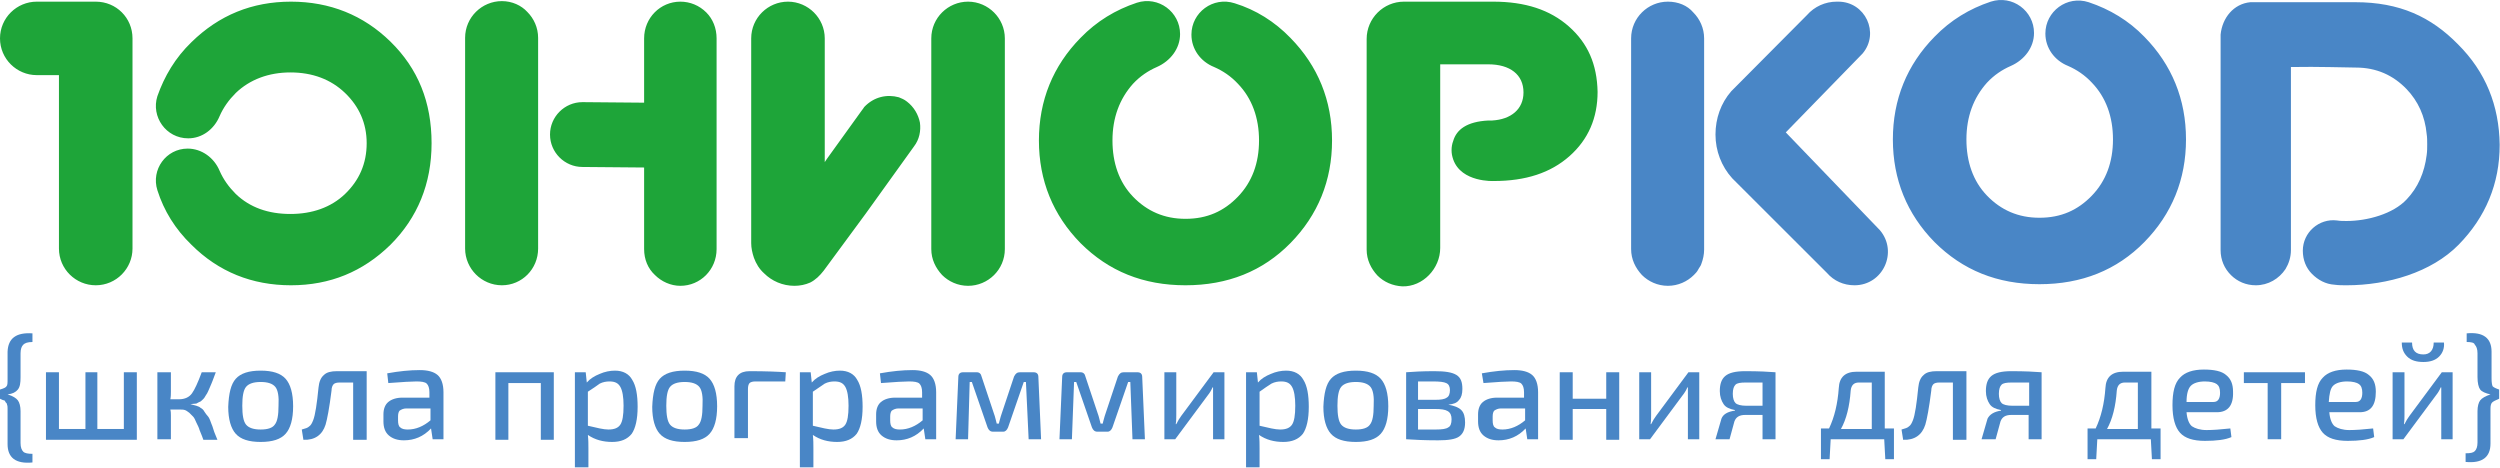 <?xml version="1.0" encoding="UTF-8"?> <svg xmlns="http://www.w3.org/2000/svg" width="1250" height="234" viewBox="0 0 1250 234" fill="none"> <path d="M1044.32 1.099C1033.51 -2.412 1022.69 5.691 1022.69 16.766C1022.69 24.059 1027.29 30.271 1034.05 32.973C1038.38 34.863 1042.43 37.565 1045.95 41.346C1052.98 48.639 1056.49 58.363 1056.49 69.708C1056.49 81.053 1052.98 90.507 1045.95 97.8C1038.92 105.093 1030.53 108.875 1019.72 108.875C1009.17 108.875 1000.52 105.093 993.488 97.8C986.457 90.507 983.212 80.783 983.212 69.708C983.212 58.363 986.727 48.909 993.488 41.346C997.003 37.565 1001.06 34.863 1005.39 32.973C1012.15 30.001 1017.01 23.789 1017.01 16.496C1017.01 5.421 1006.2 -2.683 995.38 0.829C984.834 4.34 975.37 10.013 967.258 18.386C953.467 32.432 946.436 49.72 946.436 69.708C946.436 89.697 953.467 106.984 967.258 121.03C981.319 135.076 998.625 142.099 1019.72 142.099C1040.81 142.099 1058.39 135.076 1072.18 121.03C1085.97 106.984 1093 89.697 1093 69.708C1093 49.72 1085.97 32.432 1072.18 18.386C1064.34 10.283 1054.87 4.611 1044.32 1.099ZM833.945 0.829C823.94 0.829 815.558 8.932 815.558 19.197V124.542C815.558 129.674 817.721 133.996 820.966 137.507C824.211 140.748 828.808 142.909 833.945 142.909C839.083 142.909 843.68 140.748 846.925 137.507C847.736 136.697 848.548 135.886 849.088 134.806C849.629 133.725 850.441 132.915 850.711 131.835C851.522 129.674 852.063 127.243 852.063 124.812V19.197C852.063 14.065 849.9 9.473 846.655 6.231C843.68 2.72 839.083 0.829 833.945 0.829ZM892.895 66.197L931.293 26.76C939.946 16.496 932.645 0.829 919.125 0.829H918.314C912.635 0.829 907.227 3.26 903.441 7.582L865.584 45.668C860.446 51.611 857.742 59.174 857.742 67.277C857.742 75.381 860.716 83.214 866.124 89.156L913.446 136.427C916.961 140.478 921.829 142.639 927.237 142.639C941.569 142.639 949.14 125.892 939.946 115.088L892.895 66.197ZM1229.01 22.168C1215.49 8.392 1199.81 1.099 1177.64 1.099C1155.19 1.099 1125.72 1.099 1125.18 1.099C1116.79 1.909 1111.12 8.932 1110.3 17.306C1110.3 17.846 1110.3 18.386 1110.3 18.927V125.082C1110.3 129.944 1112.2 134.266 1115.44 137.507C1118.69 140.748 1123.01 142.639 1127.88 142.639C1134.1 142.639 1139.51 139.398 1142.75 134.536C1144.38 131.835 1145.46 128.593 1145.46 125.082V33.513C1159.25 33.243 1173.04 33.783 1177.91 33.783C1188.18 33.783 1196.57 37.565 1203.33 44.587C1209 50.53 1212.52 58.093 1213.33 67.007C1213.6 68.628 1213.6 70.519 1213.6 72.139C1213.6 74.03 1213.6 75.651 1213.33 77.542C1212.25 86.185 1209 93.748 1203.33 99.691C1196.57 106.984 1183.59 110.496 1173.31 110.496C1171.69 110.496 1170.07 110.496 1168.44 110.225C1159.52 109.145 1151.41 116.168 1151.41 125.352C1151.41 129.944 1153.03 133.996 1156 136.967C1158.98 139.938 1162.76 142.099 1167.36 142.369C1169.25 142.639 1171.42 142.639 1173.31 142.639C1193.86 142.639 1215.76 136.156 1229.29 122.381C1242.81 108.605 1249.84 91.858 1249.84 72.409C1249.57 52.691 1242.81 35.944 1229.01 22.168Z" fill="#4986C6"></path> <path d="M617.347 1.639C606.53 -1.872 595.714 6.231 595.714 17.306C595.714 24.599 600.311 30.811 607.071 33.513C611.398 35.403 615.454 38.105 618.969 41.886C626 49.179 629.515 58.903 629.515 70.248C629.515 81.593 626 91.047 618.969 98.34C611.939 105.633 603.556 109.415 592.74 109.415C582.194 109.415 573.54 105.633 566.51 98.34C559.479 91.047 556.234 81.323 556.234 70.248C556.234 58.903 559.749 49.449 566.51 41.886C570.025 38.105 574.081 35.403 578.408 33.513C585.168 30.541 590.035 24.329 590.035 17.036C590.035 5.961 579.219 -2.143 568.403 1.369C557.857 4.88 548.392 10.553 540.28 18.926C526.489 32.972 519.458 50.26 519.458 70.248C519.458 90.237 526.489 107.524 540.28 121.57C554.341 135.616 571.648 142.639 592.74 142.639C613.832 142.639 631.408 135.616 645.199 121.57C658.99 107.524 666.021 90.237 666.021 70.248C666.021 50.26 658.99 32.972 645.199 18.926C637.357 10.823 627.893 4.88 617.347 1.639ZM340.176 0.829C330.171 0.829 322.059 8.932 322.059 19.197V51.34L291.232 51.07C282.308 51.07 275.007 58.363 275.007 67.277C275.007 76.191 282.308 83.484 291.232 83.484L322.059 83.754V124.541C322.059 129.674 323.952 134.265 327.467 137.507C330.712 140.748 335.309 142.909 340.176 142.909C350.181 142.909 358.294 134.806 358.294 124.541V19.197C358.294 14.064 356.401 9.472 353.156 6.231C349.641 2.72 345.044 0.829 340.176 0.829ZM250.941 0.559C240.936 0.559 232.553 8.662 232.553 18.926V124.271C232.553 129.403 234.716 133.995 237.961 137.237C241.206 140.478 245.803 142.639 250.941 142.639C260.946 142.639 269.058 134.536 269.058 124.271V18.926C269.058 13.794 266.895 9.202 263.65 5.961C260.676 2.72 256.079 0.559 250.941 0.559ZM145.481 0.829C126.011 0.829 109.516 7.582 95.725 21.087C87.613 28.921 82.205 38.105 78.689 48.099C75.445 58.363 83.016 69.168 94.103 69.168C101.133 69.168 107.083 64.576 109.787 58.093C111.679 53.771 114.384 49.99 117.899 46.478C124.93 39.725 134.394 36.214 145.21 36.214C156.297 36.214 165.491 39.725 172.522 46.478C179.552 53.231 183.338 61.605 183.338 71.599C183.338 81.863 179.552 90.237 172.522 96.99C165.491 103.742 156.027 106.984 145.21 106.984C134.124 106.984 124.93 103.742 117.899 96.99C114.384 93.478 111.679 89.697 109.787 85.375C107.083 78.892 100.863 74.3 93.832 74.3C83.016 74.3 75.445 84.834 78.689 95.099C81.934 105.363 87.613 114.547 95.725 122.38C109.246 135.886 126.011 142.639 145.481 142.639C164.95 142.639 181.445 135.886 195.236 122.38C208.757 108.875 215.787 91.857 215.787 71.599C215.787 51.07 209.027 34.323 195.236 20.817C181.716 7.582 164.95 0.829 145.481 0.829ZM47.863 0.829H18.388C8.383 0.829 0 8.932 0 19.197C0 29.461 8.383 37.564 18.388 37.564H29.475V124.271C29.475 134.536 37.858 142.639 47.863 142.639C58.138 142.639 66.251 134.265 66.251 124.271V19.197C66.251 8.932 58.138 0.829 47.863 0.829ZM784.461 13.254C774.996 4.88 762.557 0.829 746.603 0.829H701.985C691.71 0.829 683.327 9.202 683.327 19.467V124.811C683.327 129.944 685.49 134.265 688.735 137.777C691.98 141.018 696.307 142.909 701.174 143.179C711.45 143.449 720.103 134.265 720.103 124.001V32.162H744.169C754.986 32.162 761.746 37.294 761.746 46.208C761.746 54.582 755.527 59.714 746.062 60.254H745.792C745.251 60.254 744.71 60.254 744.169 60.254C733.353 60.794 728.215 64.846 726.593 70.518C726.052 71.869 725.781 73.49 725.781 75.11C725.781 76.731 726.052 78.082 726.593 79.702C730.649 91.317 746.873 90.507 746.873 90.507C762.828 90.507 775.267 86.455 784.731 78.082C794.195 69.708 798.792 58.903 798.792 45.938C798.522 32.162 793.925 21.628 784.461 13.254ZM484.035 0.829C474.029 0.829 465.647 8.932 465.647 19.197V124.541C465.647 129.674 467.81 133.995 471.055 137.507C474.3 140.748 478.897 142.909 484.035 142.909C494.04 142.909 502.422 134.806 502.422 124.541V19.197C502.422 14.064 500.259 9.472 497.014 6.231C493.769 2.99 489.172 0.829 484.035 0.829ZM453.478 50.8C452.126 49.719 450.774 49.179 449.422 48.639C443.473 47.018 436.983 48.369 432.116 53.501L431.575 54.311C431.305 54.582 431.034 55.122 430.764 55.392L413.457 79.432L412.376 81.053V19.197C412.376 14.064 410.213 9.472 406.968 6.231C403.723 2.99 399.126 0.829 393.988 0.829C383.983 0.829 375.6 8.932 375.6 19.197V121.57C375.6 124.001 376.141 126.432 376.952 128.863C378.034 131.834 379.656 134.536 382.09 136.697C385.876 140.478 391.284 142.909 397.233 142.909C399.937 142.909 402.641 142.369 405.075 141.288C407.779 139.938 409.942 137.777 411.835 135.346L432.927 106.714L456.994 73.219C459.698 69.708 460.509 65.386 459.968 61.334C459.157 57.283 456.994 53.501 453.478 50.8Z" fill="#1EA539"></path> <path d="M16.225 166.679V171.001C13.791 171.001 12.439 171.541 11.628 172.352C10.816 173.162 10.276 174.513 10.276 176.674V188.559C10.276 191.53 10.005 193.421 8.924 194.771C7.842 196.122 6.219 196.932 3.786 197.202C6.49 198.013 8.112 199.093 8.924 200.174C9.735 201.254 10.276 203.145 10.276 205.576V221.513C10.276 223.674 10.816 225.024 11.628 225.835C12.439 226.645 14.061 226.915 16.225 226.915V231.237C7.842 232.047 3.786 228.806 3.786 222.053V204.495C3.786 203.685 3.786 202.875 3.515 202.335C3.515 201.794 3.245 201.524 2.704 200.984C2.704 200.714 2.434 200.444 2.163 200.174C1.622 200.174 1.082 199.904 0 199.363V194.771C1.893 194.231 2.975 193.691 3.245 193.151C3.786 192.61 3.786 191.53 3.786 189.369V175.863C4.056 169.11 8.112 166.139 16.225 166.679Z" fill="#4986C6"></path> <path d="M68.414 186.128V219.892H22.985V186.128H29.475V214.49H42.725V186.128H48.674V214.49H61.924V186.128H68.414Z" fill="#4986C6"></path> <path d="M95.184 202.065C96.266 202.335 97.348 202.605 98.159 202.875C98.97 203.145 99.781 203.415 100.322 203.956C100.863 204.226 101.674 204.766 102.215 205.846C102.756 206.657 103.297 207.467 103.838 208.007C104.378 208.547 104.919 209.628 105.46 211.249C106.001 212.599 106.542 213.95 106.812 215.03C107.083 216.111 107.894 217.731 108.705 219.892H101.674C100.863 217.461 100.052 215.841 99.781 215.03C99.511 213.95 98.97 212.869 98.159 211.249C97.618 209.898 97.077 208.818 96.537 208.277C95.996 207.737 95.455 207.197 94.644 206.387C93.832 205.846 93.292 205.306 92.48 205.036C91.669 204.766 90.858 204.766 89.776 204.766H85.179C85.45 205.846 85.45 206.927 85.45 207.737V219.622H78.689V186.128H85.45V195.852C85.45 196.933 85.45 198.283 85.179 199.634H89.506C92.48 199.634 94.644 198.553 95.996 196.662C97.348 194.772 98.97 191.26 100.863 186.128H107.894C107.083 188.289 106.542 189.639 106.271 190.45C106.001 191.26 105.46 192.341 104.919 193.691C104.378 195.042 103.838 196.122 103.567 196.662C103.297 197.203 102.756 197.743 102.215 198.823C101.674 199.634 100.863 200.174 100.322 200.714C99.781 200.984 98.97 201.254 98.159 201.795C97.077 201.795 95.996 202.065 95.184 202.065Z" fill="#4986C6"></path> <path d="M117.899 189.369C120.333 186.668 124.389 185.317 130.338 185.317C136.287 185.317 140.343 186.668 142.777 189.369C145.21 192.07 146.563 196.662 146.563 203.145C146.563 209.628 145.21 214.22 142.777 216.921C140.343 219.622 136.287 220.973 130.338 220.973C124.389 220.973 120.333 219.622 117.899 216.921C115.465 214.22 114.113 209.628 114.113 203.415C114.384 196.662 115.465 192.07 117.899 189.369ZM137.639 193.421C136.287 191.8 133.853 190.99 130.338 190.99C126.823 190.99 124.389 191.8 123.037 193.421C121.685 195.042 121.144 198.283 121.144 202.875C121.144 207.467 121.685 210.708 123.037 212.329C124.389 213.95 126.823 214.76 130.338 214.76C133.853 214.76 136.287 213.95 137.369 212.329C138.721 210.708 139.261 207.467 139.261 202.875C139.532 198.283 138.991 195.042 137.639 193.421Z" fill="#4986C6"></path> <path d="M183.338 186.128V219.892H176.578V191.26H169.818C168.466 191.26 167.384 191.53 166.843 192.071C166.302 192.611 165.761 193.691 165.761 195.312C164.68 203.956 163.598 209.628 162.787 212.329C161.165 217.461 157.379 220.163 151.7 219.892L150.889 214.76C152.782 214.22 153.863 213.95 154.675 213.14C155.486 212.599 156.027 211.519 156.568 210.168C157.649 207.467 158.46 201.795 159.272 193.691C159.542 190.99 160.353 188.829 161.976 187.479C163.328 186.128 165.491 185.588 168.466 185.588H183.338V186.128Z" fill="#4986C6"></path> <path d="M194.155 191.53L193.614 186.668C199.563 185.587 204.971 185.047 209.838 185.047C213.895 185.047 216.869 185.857 218.762 187.478C220.655 189.099 221.736 192.07 221.736 196.122V219.622H216.328L215.517 214.219C211.731 218.271 207.134 220.162 201.997 220.162C198.752 220.162 196.318 219.351 194.425 217.731C192.532 216.11 191.721 213.679 191.721 210.708V207.196C191.721 204.495 192.532 202.334 194.155 200.984C195.777 199.633 198.211 198.823 201.185 198.823H214.706V196.122C214.706 193.961 214.165 192.61 213.354 191.8C212.543 190.989 210.65 190.719 208.216 190.719C206.053 190.719 201.185 190.989 194.155 191.53ZM199.022 208.277V210.168C199.022 211.788 199.292 213.139 200.104 213.679C200.915 214.489 202.267 214.76 203.889 214.76C207.946 214.76 211.731 213.139 215.247 210.168V204.225H203.078C201.726 204.225 200.644 204.765 199.833 205.305C199.292 205.846 199.022 206.926 199.022 208.277Z" fill="#4986C6"></path> <path d="M276.9 186.128V219.892H270.41V191.53H254.186V219.892H247.696V186.128H276.9Z" fill="#4986C6"></path> <path d="M292.854 186.128L293.395 191.26C295.018 189.369 297.181 188.019 299.885 186.938C302.319 185.858 305.023 185.317 307.457 185.317C311.513 185.317 314.487 186.938 316.11 189.909C318.003 192.881 318.814 197.473 318.814 203.415C318.814 209.628 317.732 214.22 315.839 216.921C313.676 219.622 310.431 220.973 306.105 220.973C301.508 220.973 297.451 219.892 293.936 217.461C294.207 219.892 294.207 222.053 294.207 224.214V233.668H287.446V186.128H292.854ZM293.936 195.852V212.869C298.533 213.95 301.778 214.76 304.212 214.76C307.186 214.76 309.079 213.95 310.161 212.329C311.242 210.708 311.783 207.737 311.783 202.875C311.783 198.553 311.242 195.312 310.161 193.421C309.079 191.53 307.457 190.72 304.753 190.72C303.13 190.72 301.508 190.99 299.885 191.8C298.533 192.881 296.37 194.231 293.936 195.852Z" fill="#4986C6"></path> <path d="M329.901 189.369C332.334 186.668 336.391 185.317 342.34 185.317C348.289 185.317 352.345 186.668 354.778 189.369C357.212 192.07 358.564 196.662 358.564 203.145C358.564 209.628 357.212 214.22 354.778 216.921C352.345 219.622 348.289 220.973 342.34 220.973C336.391 220.973 332.334 219.622 329.901 216.921C327.467 214.22 326.115 209.628 326.115 203.415C326.385 196.662 327.467 192.07 329.901 189.369ZM349.641 193.421C348.289 191.8 345.855 190.99 342.34 190.99C338.824 190.99 336.391 191.8 335.039 193.421C333.686 195.042 333.146 198.283 333.146 202.875C333.146 207.467 333.686 210.708 335.039 212.329C336.391 213.95 338.824 214.76 342.34 214.76C345.855 214.76 348.289 213.95 349.37 212.329C350.722 210.708 351.263 207.467 351.263 202.875C351.534 198.283 350.993 195.042 349.641 193.421Z" fill="#4986C6"></path> <path d="M367.217 219.622V193.151C367.217 188.289 369.651 185.588 374.789 185.588C383.171 185.588 389.121 185.858 392.906 186.128L392.636 190.72H377.763C376.411 190.72 375.33 190.99 374.789 191.53C374.248 192.071 373.978 193.151 373.978 194.502V219.082H367.217V219.622Z" fill="#4986C6"></path> <path d="M405.345 186.128L405.886 191.26C407.509 189.369 409.672 188.019 412.376 186.938C414.81 185.858 417.514 185.317 419.947 185.317C424.004 185.317 426.978 186.938 428.601 189.909C430.493 192.881 431.305 197.473 431.305 203.415C431.305 209.628 430.223 214.22 428.33 216.921C426.167 219.622 422.922 220.973 418.595 220.973C413.998 220.973 409.942 219.892 406.427 217.461C406.697 219.892 406.697 222.053 406.697 224.214V233.668H399.937V186.128H405.345ZM406.427 195.852V212.869C411.024 213.95 414.269 214.76 416.702 214.76C419.677 214.76 421.57 213.95 422.652 212.329C423.733 210.708 424.274 207.737 424.274 202.875C424.274 198.553 423.733 195.312 422.652 193.421C421.57 191.53 419.947 190.72 417.243 190.72C415.621 190.72 413.998 190.99 412.376 191.8C410.753 192.881 408.861 194.231 406.427 195.852Z" fill="#4986C6"></path> <path d="M440.499 191.53L439.958 186.668C445.907 185.587 451.315 185.047 456.182 185.047C460.239 185.047 463.213 185.857 465.106 187.478C466.999 189.099 468.081 192.07 468.081 196.122V219.622H462.672L461.861 214.219C458.075 218.271 453.478 220.162 448.341 220.162C445.096 220.162 442.662 219.351 440.769 217.731C438.876 216.11 438.065 213.679 438.065 210.708V207.196C438.065 204.495 438.876 202.334 440.499 200.984C442.121 199.633 444.555 198.823 447.529 198.823H461.05V196.122C461.05 193.961 460.509 192.61 459.698 191.8C458.887 190.989 456.994 190.719 454.56 190.719C452.126 190.719 447.529 190.989 440.499 191.53ZM445.096 208.277V210.168C445.096 211.788 445.366 213.139 446.177 213.679C446.988 214.489 448.341 214.76 449.963 214.76C454.019 214.76 457.805 213.139 461.32 210.168V204.225H449.152C447.8 204.225 446.718 204.765 445.907 205.305C445.366 205.846 445.096 206.926 445.096 208.277Z" fill="#4986C6"></path> <path d="M509.994 186.128H516.754C518.377 186.128 519.188 186.938 519.188 188.559L520.54 219.622H514.321L512.969 190.99H511.887L504.045 213.68C503.504 215.03 502.693 215.841 501.611 215.841H496.474C495.121 215.841 494.31 215.03 493.769 213.68L485.928 190.99H484.846L484.035 219.622H477.815L479.167 188.559C479.167 186.938 479.978 186.128 481.601 186.128H488.361C489.713 186.128 490.524 186.938 490.795 188.289L497.014 206.927C497.555 208.277 497.826 209.898 498.366 211.789H499.448C499.448 211.519 499.718 210.708 499.989 209.628C500.259 208.547 500.53 207.737 500.8 206.927L507.02 188.289C507.831 186.668 508.642 186.128 509.994 186.128Z" fill="#4986C6"></path> <path d="M561.913 186.128H568.673C570.295 186.128 571.107 186.938 571.107 188.559L572.459 219.622H566.239L565.158 190.99H564.076L556.234 213.68C555.693 215.03 554.882 215.841 553.8 215.841H548.663C547.311 215.841 546.499 215.03 545.959 213.68L538.117 190.99H537.035L535.953 219.622H529.734L531.086 188.559C531.086 186.938 531.897 186.128 533.52 186.128H540.28C541.632 186.128 542.443 186.938 542.714 188.289L548.933 206.927C549.474 208.277 549.744 209.898 550.285 211.789H551.367C551.367 211.519 551.637 210.708 551.908 209.628C552.178 208.547 552.448 207.737 552.719 206.927L558.938 188.289C559.749 186.668 560.561 186.128 561.913 186.128Z" fill="#4986C6"></path> <path d="M612.479 219.622H606.53V198.283C606.53 197.743 606.53 196.933 606.53 195.852C606.53 194.772 606.53 193.961 606.53 193.691H606.26C605.719 195.042 604.908 196.392 603.826 197.743L587.602 219.622H582.193V186.128H588.142V207.467C588.142 208.818 588.142 210.438 587.872 212.059H588.142C588.954 210.438 589.765 209.088 590.576 208.007L606.801 186.128H612.209V219.622H612.479Z" fill="#4986C6"></path> <path d="M628.434 186.128L628.974 191.26C630.597 189.369 632.76 188.019 635.464 186.938C637.898 185.858 640.602 185.317 643.036 185.317C647.092 185.317 650.066 186.938 651.689 189.909C653.582 192.881 654.393 197.473 654.393 203.415C654.393 209.628 653.311 214.22 651.418 216.921C649.255 219.622 646.01 220.973 641.684 220.973C637.087 220.973 633.031 219.892 629.515 217.461C629.786 219.892 629.786 222.053 629.786 224.214V233.668H623.025V186.128H628.434ZM629.786 195.852V212.869C634.383 213.95 637.628 214.76 640.061 214.76C643.036 214.76 644.929 213.95 646.01 212.329C647.092 210.708 647.633 207.737 647.633 202.875C647.633 198.553 647.092 195.312 646.01 193.421C644.929 191.53 643.306 190.72 640.602 190.72C638.98 190.72 637.357 190.99 635.735 191.8C634.112 192.881 631.949 194.231 629.786 195.852Z" fill="#4986C6"></path> <path d="M665.48 189.369C667.914 186.668 671.97 185.317 677.919 185.317C683.868 185.317 687.924 186.668 690.358 189.369C692.791 192.07 694.144 196.662 694.144 203.145C694.144 209.628 692.791 214.22 690.358 216.921C687.924 219.622 683.868 220.973 677.919 220.973C671.97 220.973 667.914 219.622 665.48 216.921C663.046 214.22 661.694 209.628 661.694 203.415C661.965 196.662 663.046 192.07 665.48 189.369ZM685.22 193.421C683.868 191.8 681.434 190.99 677.919 190.99C674.404 190.99 671.97 191.8 670.618 193.421C669.266 195.042 668.725 198.283 668.725 202.875C668.725 207.467 669.266 210.708 670.618 212.329C671.97 213.95 674.404 214.76 677.919 214.76C681.434 214.76 683.868 213.95 684.95 212.329C686.302 210.708 686.842 207.467 686.842 202.875C687.113 198.283 686.572 195.042 685.22 193.421Z" fill="#4986C6"></path> <path d="M724.159 202.335C727.133 202.875 729.297 203.686 730.649 205.036C732.001 206.387 732.542 208.548 732.542 211.249C732.542 214.76 731.46 216.921 729.567 218.272C727.674 219.622 724.159 220.163 719.021 220.163C712.261 220.163 707.123 219.892 703.067 219.622V186.128C706.582 185.858 711.179 185.588 717.128 185.588C722.536 185.588 726.052 186.128 728.215 187.479C730.378 188.829 731.19 190.99 731.19 194.502C731.19 196.933 730.649 198.824 729.567 199.904C728.485 201.525 726.593 202.065 724.159 202.335ZM709.286 199.904H717.669C720.373 199.904 722.266 199.634 723.348 198.824C724.429 198.283 724.97 196.933 724.97 195.042C724.97 193.421 724.429 192.071 723.077 191.53C721.996 190.99 719.832 190.72 716.587 190.72H709.016V199.904H709.286ZM709.286 214.76H717.939C720.914 214.76 723.077 214.49 724.159 213.68C725.241 213.14 725.781 211.789 725.781 209.628C725.781 207.737 725.241 206.387 723.889 205.576C722.536 204.766 720.644 204.496 717.399 204.496H709.016V214.76H709.286Z" fill="#4986C6"></path> <path d="M741.736 191.53L740.924 186.668C746.873 185.587 752.282 185.047 757.149 185.047C761.205 185.047 764.18 185.857 766.072 187.478C767.965 189.099 769.047 192.07 769.047 196.122V219.622H763.639L762.828 214.219C759.042 218.271 754.445 220.162 749.307 220.162C746.062 220.162 743.628 219.351 741.736 217.731C739.843 216.11 739.031 213.679 739.031 210.708V207.196C739.031 204.495 739.843 202.334 741.465 200.984C743.088 199.633 745.521 198.823 748.496 198.823H762.016V196.122C762.016 193.961 761.476 192.61 760.664 191.8C759.853 190.989 757.96 190.719 755.527 190.719C753.363 190.719 748.496 190.989 741.736 191.53ZM746.333 208.277V210.168C746.333 211.788 746.603 213.139 747.414 213.679C748.225 214.489 749.577 214.76 751.2 214.76C755.256 214.76 759.042 213.139 762.557 210.168V204.225H750.389C749.037 204.225 747.955 204.765 747.144 205.305C746.603 205.846 746.333 206.926 746.333 208.277Z" fill="#4986C6"></path> <path d="M809.609 186.128V219.892H803.119V204.496H786.353V219.892H779.864V186.128H786.353V199.364H803.119V186.128H809.609Z" fill="#4986C6"></path> <path d="M849.9 219.622H843.951V198.283C843.951 197.743 843.951 196.933 843.951 195.852C843.951 194.772 843.951 193.961 843.951 193.691H843.68C843.139 195.042 842.328 196.392 841.247 197.743L825.022 219.622H819.614V186.128H825.563V207.467C825.563 208.818 825.563 210.438 825.292 212.059H825.563C826.374 210.438 827.185 209.088 827.997 208.007L844.221 186.128H849.629V219.622H849.9Z" fill="#4986C6"></path> <path d="M867.476 205.306V205.036C864.772 204.496 862.879 203.686 861.798 202.065C860.716 200.444 859.905 198.283 859.905 195.582C859.905 192.071 860.716 189.64 862.609 188.019C864.502 186.398 867.747 185.588 872.614 185.588C879.374 185.588 884.512 185.858 887.757 186.128V219.622H881.267V207.467H872.614C869.64 207.467 868.017 208.548 867.206 210.709L864.772 219.622H857.742L860.716 209.358C861.527 207.197 863.691 205.847 867.476 205.306ZM881.267 202.605V191.26H872.885C870.18 191.26 868.558 191.53 867.747 192.341C866.936 193.151 866.395 194.502 866.395 196.933C866.395 199.094 866.936 200.714 867.747 201.525C868.558 202.335 870.451 202.875 873.155 202.875H881.267V202.605Z" fill="#4986C6"></path> <path d="M946.977 214.219V229.616H942.65L942.11 219.622H915.339L914.798 229.616H910.472V214.219H914.528C917.232 208.547 918.854 201.794 919.395 193.961C919.666 188.559 922.64 185.857 928.319 185.857H942.38V214.219H946.977ZM935.89 191.26H929.4C926.967 191.26 925.615 192.61 925.344 195.311C924.803 203.145 923.181 209.628 920.477 214.49H935.89V191.26Z" fill="#4986C6"></path> <path d="M983.212 186.128V219.892H976.452V191.26H969.691C968.339 191.26 967.258 191.53 966.717 192.071C966.176 192.611 965.635 193.691 965.635 195.312C964.554 203.956 963.472 209.628 962.661 212.329C961.038 217.461 957.253 220.163 951.574 219.892L950.763 214.76C952.656 214.22 953.737 213.95 954.548 213.14C955.36 212.599 955.901 211.519 956.441 210.168C957.523 207.467 958.334 201.795 959.145 193.691C959.416 190.99 960.227 188.829 961.85 187.479C963.202 186.128 965.365 185.588 968.339 185.588H983.212V186.128Z" fill="#4986C6"></path> <path d="M1000.52 205.306V205.036C997.814 204.496 995.921 203.686 994.84 202.065C993.758 200.444 992.947 198.283 992.947 195.582C992.947 192.071 993.758 189.64 995.651 188.019C997.544 186.398 1000.79 185.588 1005.66 185.588C1012.42 185.588 1017.55 185.858 1020.8 186.128V219.622H1014.31V207.467H1005.66C1002.68 207.467 1001.06 208.548 1000.25 210.709L997.814 219.622H990.784L993.758 209.358C994.84 207.197 997.003 205.847 1000.52 205.306ZM1014.58 202.605V191.26H1005.93C1003.22 191.26 1001.6 191.53 1000.79 192.341C999.978 193.151 999.437 194.502 999.437 196.933C999.437 199.094 999.978 200.714 1000.79 201.525C1001.6 202.335 1003.49 202.875 1006.2 202.875H1014.58V202.605Z" fill="#4986C6"></path> <path d="M1080.29 214.219V229.616H1075.96L1075.42 219.622H1048.65L1048.11 229.616H1043.78V214.219H1047.84C1050.54 208.547 1052.17 201.794 1052.71 193.961C1052.98 188.559 1055.95 185.857 1061.63 185.857H1075.69V214.219H1080.29ZM1068.93 191.26H1062.44C1060.01 191.26 1058.66 192.61 1058.39 195.311C1057.85 203.145 1056.22 209.628 1053.52 214.49H1068.93V191.26Z" fill="#4986C6"></path> <path d="M1108.41 206.116H1093.27C1093.54 209.628 1094.62 212.059 1095.97 213.139C1097.6 214.22 1100.03 215.03 1103.27 215.03C1106.25 215.03 1110.3 214.76 1115.17 214.22L1115.71 218.542C1112.74 219.892 1108.14 220.433 1102.46 220.433C1096.51 220.433 1092.46 219.082 1090.02 216.381C1087.59 213.68 1086.24 209.088 1086.24 202.605C1086.24 196.122 1087.32 191.53 1090.02 188.829C1092.46 186.128 1096.51 184.777 1101.92 184.777C1107.06 184.777 1110.85 185.588 1113.01 187.478C1115.44 189.369 1116.52 192.07 1116.52 195.852C1116.79 202.875 1113.82 206.116 1108.41 206.116ZM1093.27 200.984H1106.79C1108.95 200.984 1110.03 199.364 1110.03 196.392C1110.03 194.231 1109.49 192.881 1108.41 192.07C1107.33 191.26 1105.17 190.72 1102.46 190.72C1099.22 190.72 1096.78 191.53 1095.43 192.881C1094.08 194.231 1093.27 196.933 1093.27 200.984Z" fill="#4986C6"></path> <path d="M1152.49 191.53H1140.59V219.622H1133.83V191.53H1121.93V186.128H1152.49V191.53Z" fill="#4986C6"></path> <path d="M1179.8 206.116H1164.66C1164.93 209.628 1166.01 212.059 1167.36 213.139C1168.98 214.22 1171.42 215.03 1174.66 215.03C1177.64 215.03 1181.69 214.76 1186.56 214.22L1187.1 218.542C1184.13 219.892 1179.53 220.433 1173.85 220.433C1167.9 220.433 1163.85 219.082 1161.41 216.381C1158.98 213.68 1157.63 209.088 1157.63 202.605C1157.63 196.122 1158.71 191.53 1161.41 188.829C1163.85 186.128 1167.9 184.777 1173.31 184.777C1178.45 184.777 1182.23 185.588 1184.4 187.478C1186.83 189.369 1187.91 192.07 1187.91 195.852C1187.91 202.875 1185.21 206.116 1179.8 206.116ZM1164.39 200.984H1177.91C1180.07 200.984 1181.15 199.364 1181.15 196.392C1181.15 194.231 1180.61 192.881 1179.53 192.07C1178.45 191.26 1176.29 190.72 1173.58 190.72C1170.34 190.72 1167.9 191.53 1166.55 192.881C1165.2 194.231 1164.66 196.933 1164.39 200.984Z" fill="#4986C6"></path> <path d="M1226.58 219.622H1220.63V198.283C1220.63 197.743 1220.63 196.932 1220.63 195.852C1220.63 194.771 1220.63 193.961 1220.63 193.691H1220.36C1219.82 195.042 1219.01 196.392 1217.93 197.743L1201.7 219.622H1196.3V186.128H1202.24V207.467C1202.24 208.817 1202.24 210.438 1201.97 212.059H1202.24C1203.06 210.438 1203.87 209.088 1204.68 208.007L1220.9 186.128H1226.31V219.622H1226.58ZM1216.85 171.271H1221.98C1222.25 173.973 1221.44 176.404 1219.55 178.294C1217.66 180.185 1214.95 180.996 1211.71 180.996C1208.19 180.996 1205.49 180.185 1203.6 178.294C1201.7 176.404 1200.89 174.243 1200.89 171.271H1206.03C1206.03 175.323 1207.92 177.214 1211.71 177.214C1214.95 177.214 1216.85 175.053 1216.85 171.271Z" fill="#4986C6"></path> <path d="M1233.34 171.002V166.68C1241.72 165.869 1245.78 169.111 1245.78 175.864V189.369C1245.78 191.26 1246.05 192.611 1246.32 193.151C1246.86 193.691 1247.94 194.231 1249.57 194.772V199.364C1247.67 200.174 1246.59 200.714 1246.05 201.254C1245.51 201.795 1245.24 202.875 1245.24 204.226V221.783C1245.24 228.536 1241.18 231.777 1232.8 230.967V226.645C1235.23 226.645 1236.59 226.375 1237.4 225.565C1238.21 224.754 1238.75 223.404 1238.75 221.243V205.576C1238.75 203.145 1239.29 201.254 1240.1 200.174C1240.91 199.094 1242.81 198.013 1245.24 197.203C1242.81 196.662 1240.91 195.852 1240.1 194.772C1239.29 193.691 1238.75 191.53 1238.75 188.559V176.674C1238.75 174.513 1238.21 173.162 1237.4 172.352C1237.13 171.272 1235.5 171.002 1233.34 171.002Z" fill="#4986C6"></path> </svg> 